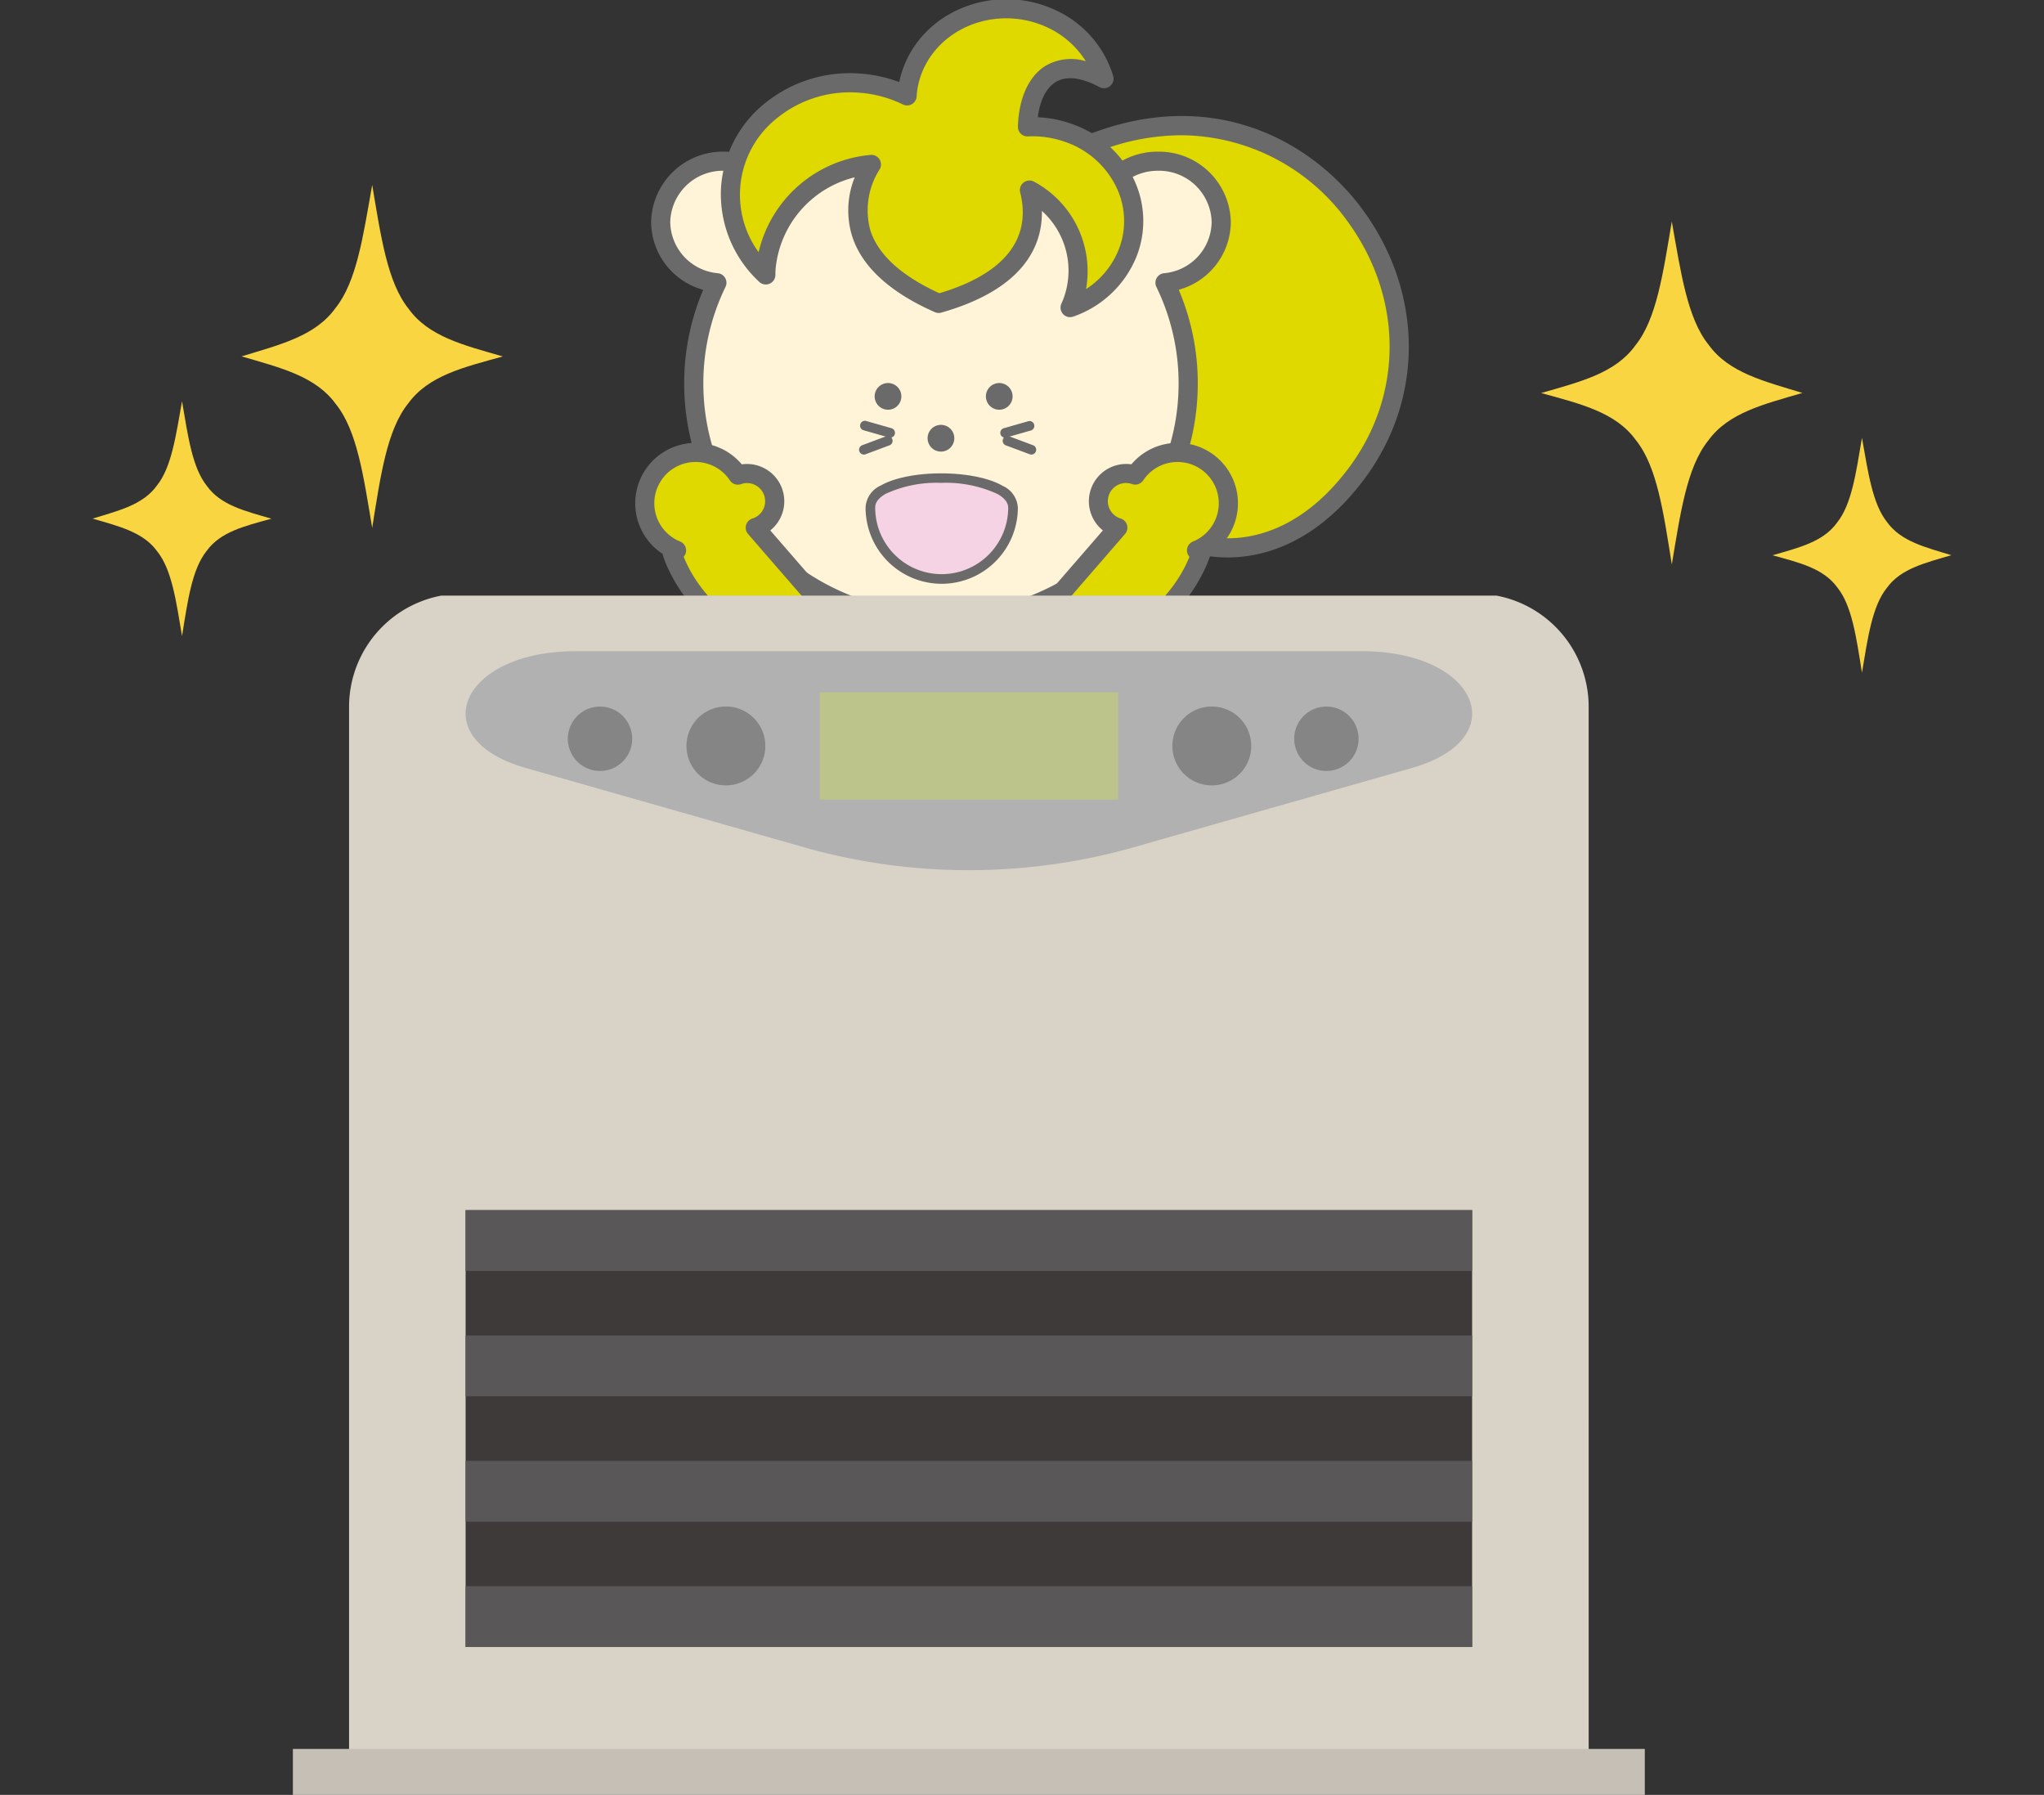 <svg xmlns="http://www.w3.org/2000/svg" xmlns:xlink="http://www.w3.org/1999/xlink" width="254" height="223" viewBox="0 0 254 223"><rect x="0" y="0" width="254" height="223" fill="#333333" stroke="none"/><defs><clipPath id="a"><rect width="254" height="223" transform="translate(904 1683)" fill="none" stroke="#707070" stroke-width="1"/></clipPath><clipPath id="b"><rect width="96.134" height="102.191" fill="none"/></clipPath><clipPath id="c"><rect width="168" height="149" transform="translate(0.1 0.244)" fill="none"/></clipPath><clipPath id="d"><rect width="50.979" height="56.049" fill="none"/></clipPath></defs><g transform="translate(-904 -1683)" clip-path="url(#a)"><g transform="translate(11.395)"><g transform="translate(971.539 1682.904)"><g transform="translate(0 0)" clip-path="url(#b)"><path d="M30.425,80.279S18.584,26.066,53.258,14.742C79.566,6.146,99.384,36,84.321,56.333c-7.515,10.147-18.667,12.822-29.146,4,0,0-23.683-10.207-22.691,12.908Z" transform="translate(5.385 2.501)" fill="#dfd900"/><path d="M30.6,81.661h-.042a1.19,1.19,0,0,1-1.12-.935c-.121-.553-11.663-55.4,23.626-66.922,14.858-4.853,26.42,2.114,32.285,10.253,7.394,10.259,7.434,23.282.1,33.178-4.208,5.682-9.41,9.034-15.041,9.695-5.289.62-10.709-1.238-15.682-5.374-1.331-.535-11.014-4.215-16.657-.32-3.057,2.11-4.478,6.2-4.224,12.147a1.17,1.17,0,0,1-.046.385l-2.06,7.037a1.189,1.189,0,0,1-1.142.855M62.682,14.592a28.471,28.471,0,0,0-8.877,1.475C26.7,24.92,29.056,61.591,30.922,75.153l.546-1.865c-.251-6.721,1.52-11.435,5.262-14.014,7.124-4.908,18.61-.049,19.095.159a1.214,1.214,0,0,1,.295.183c4.5,3.786,9.344,5.5,14.017,4.95,4.963-.581,9.6-3.607,13.406-8.748,6.7-9.047,6.657-20.968-.12-30.371A25.659,25.659,0,0,0,62.682,14.592" transform="translate(5.209 2.307)" fill="#6a6a6a"/><path d="M31.778,81.854c.535-.371,1.677-1.5,1.9-4.476,0,0-7.967-5.936-8.545-2.9a8.884,8.884,0,0,0,.8,6.714c-1.591.516-2.68,1.564-2.68,2.771,0,1.719,2.2,3.113,4.922,3.113S33.1,85.687,33.1,83.967a2.64,2.64,0,0,0-1.319-2.113" transform="translate(4.397 13.922)" fill="#dfd900"/><path d="M28.361,88.455c-3.426,0-6.11-1.89-6.11-4.3a3.951,3.951,0,0,1,2.272-3.371,10.09,10.09,0,0,1-.354-6.418,2.127,2.127,0,0,1,1.319-1.582c2.351-.91,7.136,2.373,9.088,3.828a1.187,1.187,0,0,1,.474,1.042,8.221,8.221,0,0,1-1.378,4.34,3.4,3.4,0,0,1,.8,2.161c0,2.412-2.686,4.3-6.116,4.3M26.468,74.981a.727.727,0,0,1-.024.076,7.658,7.658,0,0,0,.717,5.751,1.189,1.189,0,0,1-.674,1.706c-1.111.36-1.857,1.019-1.857,1.64,0,.907,1.6,1.923,3.731,1.923S32.1,85.062,32.1,84.154c0-.509-.5-.928-.8-1.131a1.189,1.189,0,0,1-.008-1.96c.253-.176,1.04-.879,1.322-2.94-2.525-1.8-5.24-3.215-6.144-3.143" transform="translate(4.208 13.735)" fill="#6a6a6a"/><path d="M34.157,81.854c-.533-.371-1.672-1.5-1.9-4.476,0,0,7.962-5.936,8.543-2.9a8.88,8.88,0,0,1-.8,6.714c1.592.516,2.681,1.564,2.681,2.771,0,1.719-2.206,3.113-4.924,3.113s-4.922-1.394-4.922-3.113a2.633,2.633,0,0,1,1.315-2.113" transform="translate(6.102 13.922)" fill="#dfd900"/><path d="M37.953,88.456c-3.427,0-6.111-1.89-6.111-4.3a3.4,3.4,0,0,1,.8-2.162,8.249,8.249,0,0,1-1.377-4.339,1.188,1.188,0,0,1,.474-1.042c1.951-1.455,6.744-4.742,9.085-3.828a2.124,2.124,0,0,1,1.32,1.582,10.082,10.082,0,0,1-.352,6.418,3.95,3.95,0,0,1,2.272,3.371c0,2.412-2.684,4.3-6.112,4.3M33.7,78.123c.283,2.061,1.069,2.766,1.321,2.942a1.189,1.189,0,0,1-.01,1.958,1.587,1.587,0,0,0-.8,1.131c0,.907,1.6,1.923,3.733,1.923s3.734-1.016,3.734-1.923c0-.621-.747-1.279-1.859-1.64a1.189,1.189,0,0,1-.674-1.706,7.651,7.651,0,0,0,.713-5.757.684.684,0,0,1-.021-.07c-.867-.038-3.617,1.345-6.142,3.142" transform="translate(5.913 13.735)" fill="#6a6a6a"/><path d="M47.46,70.419c0,7.1-6.034,12.849-13.482,12.849S20.489,77.515,20.489,70.419s6.04-12.846,13.488-12.846S47.46,63.326,47.46,70.419" transform="translate(3.875 10.888)" fill="#fff3d8"/><path d="M34.166,84.645c-8.093,0-14.677-6.3-14.677-14.036s6.584-14.035,14.677-14.035,14.671,6.3,14.671,14.035S42.256,84.645,34.166,84.645m0-25.693c-6.782,0-12.3,5.229-12.3,11.657s5.518,11.658,12.3,11.658S46.46,77.037,46.46,70.608,40.944,58.951,34.166,58.951" transform="translate(3.686 10.699)" fill="#6a6a6a"/><path d="M33.915,74.73s-1.552-4.259-5.038-4.259-9.484-4.259-6.967-8.519H45.918c2.517,4.259-3.485,8.519-6.968,8.519s-5.035,4.259-5.035,4.259" transform="translate(4.03 11.716)" fill="#f89a27"/><path d="M34.1,76.107h0a1.189,1.189,0,0,1-1.113-.778c-.013-.034-1.322-3.481-3.923-3.481A10.237,10.237,0,0,1,21.1,67.061a5.305,5.305,0,0,1-.027-5.525,1.188,1.188,0,0,1,1.024-.584H46.106a1.19,1.19,0,0,1,1.024.584,5.306,5.306,0,0,1-.027,5.523,10.239,10.239,0,0,1-7.964,4.79c-2.6,0-3.906,3.446-3.919,3.481a1.191,1.191,0,0,1-1.115.778M22.846,63.33a2.948,2.948,0,0,0,.322,2.552,7.971,7.971,0,0,0,5.9,3.589,6.206,6.206,0,0,1,5.038,2.96,6.2,6.2,0,0,1,5.036-2.96,7.973,7.973,0,0,0,5.9-3.59,2.954,2.954,0,0,0,.322-2.551Z" transform="translate(3.842 11.527)" fill="#6a6a6a"/><path d="M72.317,24.817a7.716,7.716,0,0,0-7.849-7.576,7.843,7.843,0,0,0-7.32,4.856,31.564,31.564,0,0,0-39.315,0,7.842,7.842,0,0,0-7.319-4.856,7.715,7.715,0,0,0-7.849,7.576A7.68,7.68,0,0,0,9.65,32.344,28.649,28.649,0,0,0,6.772,44.876c0,16.374,13.751,29.647,30.72,29.647S68.21,61.251,68.21,44.876a28.651,28.651,0,0,0-2.88-12.532,7.68,7.68,0,0,0,6.987-7.527" transform="translate(0.504 2.88)" fill="#fff3d8"/><path d="M37.681,75.9C20.087,75.9,5.774,62.069,5.774,45.065A29.636,29.636,0,0,1,8.136,33.411a8.79,8.79,0,0,1-6.472-8.4,8.917,8.917,0,0,1,9.04-8.765,9.159,9.159,0,0,1,7.727,4.234,32.789,32.789,0,0,1,38.494,0,9.027,9.027,0,0,1,7.733-4.231A8.915,8.915,0,0,1,73.7,25.006a8.79,8.79,0,0,1-6.472,8.4,29.656,29.656,0,0,1,2.365,11.655c0,17-14.314,30.836-31.908,30.836M10.7,18.619a6.536,6.536,0,0,0-6.661,6.387,6.48,6.48,0,0,0,5.923,6.345,1.189,1.189,0,0,1,.944,1.7A27.344,27.344,0,0,0,8.152,45.065c0,15.692,13.247,28.458,29.53,28.458s29.53-12.766,29.53-28.458A27.35,27.35,0,0,0,64.45,33.051a1.188,1.188,0,0,1,.945-1.7,6.48,6.48,0,0,0,5.923-6.345,6.536,6.536,0,0,0-6.66-6.387,6.7,6.7,0,0,0-6.216,4.108,1.19,1.19,0,0,1-1.85.485,30.381,30.381,0,0,0-37.825,0,1.188,1.188,0,0,1-1.849-.486A6.693,6.693,0,0,0,10.7,18.619" transform="translate(0.315 2.691)" fill="#6a6a6a"/><path d="M28.341,41.759A1.659,1.659,0,1,1,26.682,40.1a1.656,1.656,0,0,1,1.659,1.658" transform="translate(4.733 7.584)" fill="#6a6a6a"/><path d="M39.965,41.759a1.658,1.658,0,1,1-1.66-1.658,1.657,1.657,0,0,1,1.66,1.658" transform="translate(6.931 7.584)" fill="#6a6a6a"/><path d="M33.876,46.13a1.66,1.66,0,1,1-1.659-1.659,1.661,1.661,0,0,1,1.659,1.659" transform="translate(5.779 8.41)" fill="#6a6a6a"/><path d="M27.239,46.142a.565.565,0,0,1-.164-.024l-3.1-.885a.6.6,0,1,1,.329-1.15l3.1.885a.6.6,0,0,1-.164,1.174" transform="translate(4.453 8.332)" fill="#6a6a6a"/><path d="M23.987,47.945a.6.6,0,0,1-.209-1.159l3.016-1.126a.6.6,0,0,1,.419,1.121L24.2,47.907a.586.586,0,0,1-.209.038" transform="translate(4.424 8.628)" fill="#6a6a6a"/><path d="M38.744,46.142a.6.6,0,0,1-.164-1.174l3.1-.885A.6.6,0,0,1,42,45.234l-3.1.885a.565.565,0,0,1-.164.024" transform="translate(7.214 8.332)" fill="#6a6a6a"/><path d="M41.98,47.945a.586.586,0,0,1-.209-.038l-3.014-1.126a.6.6,0,0,1,.419-1.121l3.014,1.126a.6.6,0,0,1-.209,1.159" transform="translate(7.256 8.628)" fill="#6a6a6a"/><path d="M42.3,53.734a8.863,8.863,0,0,1-17.725-.058c.013-4.893,17.742-4.835,17.725.058" transform="translate(4.649 9.463)" fill="#f6d3e4"/><path d="M33.538,63.258h-.032a9.458,9.458,0,0,1-9.43-9.49,3.158,3.158,0,0,1,1.9-2.724c3.544-2.03,11.607-2,15.138.049A3.16,3.16,0,0,1,43,53.829h0a9.475,9.475,0,0,1-9.46,9.429m-.069-12.537a15.076,15.076,0,0,0-6.9,1.36c-.86.492-1.3,1.061-1.3,1.69a8.26,8.26,0,0,0,8.237,8.291h.027A8.278,8.278,0,0,0,41.8,53.825c0-.628-.432-1.2-1.289-1.7a15.246,15.246,0,0,0-7.043-1.406m8.93,3.106h0Z" transform="translate(4.553 9.368)" fill="#6a6a6a"/><path d="M51.836,16.38a13.315,13.315,0,0,0-4.967-.713c.139-5.1,2.906-9.087,8.857-6.312.22.1.436.213.648.327a11.969,11.969,0,0,0-6.54-7.444c-6.182-2.884-13.65-.576-16.679,5.151A10.873,10.873,0,0,0,31.9,11.818a15.942,15.942,0,0,0-5.917-1.584c-8.3-.58-15.469,5.219-16.009,12.956a13.62,13.62,0,0,0,4.371,10.873c0-.276.008-.551.027-.829.478-6.813,6.094-12.122,13.1-12.895C25.423,23.884,22.81,31.85,35.828,37.6c11.759-3.336,12.33-9.892,11.285-14.082A11.333,11.333,0,0,1,52.43,37.484c-.08.216-.172.427-.269.634a11.866,11.866,0,0,0,7.161-6.8c2.337-6.013-1.013-12.7-7.487-14.941" transform="translate(1.881 0.188)" fill="#dfd900"/><path d="M52.352,39.5a1.19,1.19,0,0,1-1.081-1.686c.083-.18.164-.363.234-.551A9.975,9.975,0,0,0,48.846,26.3c.077,4.225-2.114,9.688-12.5,12.634a1.188,1.188,0,0,1-.805-.056c-5.579-2.466-9.031-5.627-10.261-9.394a10.914,10.914,0,0,1,.307-7.358,12.964,12.964,0,0,0-9.832,11.38q-.025.371-.025.746a1.19,1.19,0,0,1-2.006.864A14.842,14.842,0,0,1,8.98,23.295a14.657,14.657,0,0,1,5.532-10.438A16.747,16.747,0,0,1,26.258,9.236a17.145,17.145,0,0,1,4.862,1.057,12.094,12.094,0,0,1,1.174-3.271C35.608.749,43.789-1.8,50.526,1.348a13.206,13.206,0,0,1,7.179,8.188A1.189,1.189,0,0,1,56,10.917c-.191-.1-.388-.2-.587-.3-2.036-.95-3.674-1.058-4.869-.319-1.168.722-1.947,2.28-2.206,4.363a14.425,14.425,0,0,1,4.074.779h0a13.364,13.364,0,0,1,7.891,7,12.038,12.038,0,0,1,.315,9.5,13.092,13.092,0,0,1-7.867,7.487,1.2,1.2,0,0,1-.4.069M27.661,19.339a1.189,1.189,0,0,1,1.03,1.784,9.449,9.449,0,0,0-1.153,7.623c.983,3.016,3.865,5.633,8.569,7.782C44.128,34.142,47.6,29.816,46.148,24a1.19,1.19,0,0,1,1.74-1.323,12.636,12.636,0,0,1,6.446,13.335A10.42,10.42,0,0,0,58.4,31.078a9.678,9.678,0,0,0-.257-7.638,11.011,11.011,0,0,0-6.509-5.748,12.052,12.052,0,0,0-4.523-.649,1.206,1.206,0,0,1-.888-.339,1.189,1.189,0,0,1-.356-.881c.1-3.508,1.344-6.257,3.423-7.543A6.3,6.3,0,0,1,54.3,7.7,11.137,11.137,0,0,0,49.52,3.5C43.913.888,37.129,2.966,34.395,8.134a9.658,9.658,0,0,0-1.115,3.947,1.19,1.19,0,0,1-1.71.994,14.71,14.71,0,0,0-5.477-1.465,14.369,14.369,0,0,0-10.085,3.1,12.143,12.143,0,0,0-2.364,16.72A15.7,15.7,0,0,1,27.53,19.346a1.222,1.222,0,0,1,.131-.007" transform="translate(1.692 0)" fill="#6a6a6a"/><path d="M61.655,59.525l.536.356S58.68,72.072,43.365,72.635l-.493-5.553L51.88,56.706a3.444,3.444,0,0,1,1.678-6.67,3.11,3.11,0,0,1,.478.132,6.317,6.317,0,1,1,7.62,9.357" transform="translate(8.108 8.955)" fill="#dfd900"/><path d="M43.555,74.013A1.189,1.189,0,0,1,42.37,72.93l-.493-5.553a1.188,1.188,0,0,1,.287-.885L50.2,57.229a4.635,4.635,0,0,1,3.54-8.211,7.506,7.506,0,1,1,9.823,11.136,1.179,1.179,0,0,1-.044.245c-.037.13-3.935,13.025-19.925,13.614h-.044m.736-6.344.347,3.9c11.334-.887,15.318-8.555,16.324-11.061a1.188,1.188,0,0,1,.438-1.9,5.127,5.127,0,1,0-6.185-7.6,1.194,1.194,0,0,1-1.4.459,1.852,1.852,0,0,0-.3-.083,2.255,2.255,0,0,0-1.1,4.368,1.191,1.191,0,0,1,.545,1.916Z" transform="translate(7.919 8.766)" fill="#6a6a6a"/><path d="M4.954,59.525l-.536.356S7.93,72.072,23.244,72.635l.493-5.553L14.731,56.706a3.444,3.444,0,0,0-1.679-6.67,3.133,3.133,0,0,0-.477.132,6.316,6.316,0,1,0-7.621,9.357" transform="translate(0.189 8.955)" fill="#dfd900"/><path d="M23.434,74.013H23.39C7.4,73.424,3.5,60.529,3.464,60.4a1.163,1.163,0,0,1-.043-.245,7.506,7.506,0,1,1,9.825-11.135,4.635,4.635,0,0,1,3.539,8.211l8.041,9.263a1.189,1.189,0,0,1,.285.884l-.493,5.553a1.189,1.189,0,0,1-1.183,1.084M6.025,60.511c1,2.5,4.99,10.173,16.326,11.06l.347-3.9-8.676-10a1.189,1.189,0,0,1,.543-1.914,2.255,2.255,0,0,0,.593-4.019,2.234,2.234,0,0,0-1.693-.348,2.174,2.174,0,0,0-.295.082,1.189,1.189,0,0,1-1.4-.458,5.127,5.127,0,1,0-6.186,7.595,1.19,1.19,0,0,1,.436,1.9" transform="translate(0 8.766)" fill="#6a6a6a"/></g></g><g transform="translate(928.9 1756.756)"><g clip-path="url(#c)"><path d="M178.629,146.505H24.586V14.066A14.066,14.066,0,0,1,38.652,0h125.91a14.066,14.066,0,0,1,14.066,14.066Z" transform="translate(-17.505 0)" fill="#d8d2c7"/><path d="M117.582,49.374,82.373,39.344c-12.815-3.651-8.191-14.512,6.179-14.512h97.718c14.37,0,18.994,10.861,6.179,14.512l-35.209,10.03a75.159,75.159,0,0,1-39.657,0" transform="translate(-53.308 -17.68)" fill="#b1b1b2"/><rect width="37.091" height="13.337" transform="translate(65.557 12.252)" fill="#bcc48b"/><path d="M179.971,53.584a4.9,4.9,0,1,1-4.9-4.9,4.9,4.9,0,0,1,4.9,4.9" transform="translate(-121.161 -34.663)" fill="#858585"/><path d="M389.615,53.584a4.9,4.9,0,1,1-4.9-4.9,4.9,4.9,0,0,1,4.9,4.9" transform="translate(-270.424 -34.663)" fill="#858585"/><path d="M440.346,52.691a4,4,0,1,1-4-4,4,4,0,0,1,4,4" transform="translate(-307.815 -34.663)" fill="#858585"/><path d="M126.951,52.691a4,4,0,1,1-4-4,4,4,0,0,1,4,4" transform="translate(-84.684 -34.663)" fill="#858585"/><rect width="125.076" height="54.277" transform="translate(21.565 76.591)" fill="#3e3a39"/><rect width="125.076" height="7.548" transform="translate(21.565 76.591)" fill="#595757"/><rect width="125.076" height="7.548" transform="translate(21.565 123.32)" fill="#595757"/><rect width="125.076" height="7.548" transform="translate(21.565 107.744)" fill="#595757"/><rect width="125.076" height="7.548" transform="translate(21.565 92.167)" fill="#595757"/><rect width="168.205" height="5.95" transform="translate(0 143.53)" fill="#c5bfb6"/></g></g><g transform="translate(1084.121 1710.521)"><g clip-path="url(#d)"><path d="M0,21.311c4.9,1.35,9.266,2.382,11.77,5.853,2.645,3.285,3.433,9.009,4.464,15.445C17.3,36.24,18.1,30.526,20.742,27.241c2.5-3.475,6.859-4.521,11.724-5.942C27.653,19.83,23.3,18.781,20.8,15.306,18.154,12.024,17.354,6.317,16.233,0c-1.081,6.386-1.877,12.1-4.524,15.389C9.207,18.864,4.853,19.906,0,21.311" fill="#f9d641"/><path d="M464.236,448.542c3.358.924,6.344,1.631,8.059,4.008,1.811,2.25,2.351,6.169,3.056,10.576.732-4.362,1.275-8.274,3.087-10.524,1.714-2.379,4.7-3.1,8.028-4.069-3.3-1.006-6.274-1.724-7.986-4.1-1.813-2.247-2.361-6.155-3.129-10.48-.74,4.373-1.285,8.288-3.1,10.537-1.713,2.379-4.695,3.093-8.018,4.055" transform="translate(-435.488 -407.076)" fill="#f9d641"/></g></g><g transform="translate(904.111 1705.976)"><g transform="translate(0)" clip-path="url(#d)"><path d="M32.466,21.311c-4.9,1.35-9.266,2.382-11.769,5.853-2.645,3.285-3.433,9.009-4.464,15.445-1.069-6.37-1.862-12.084-4.509-15.369C9.222,23.766,4.865,22.72,0,21.3c4.814-1.469,9.163-2.518,11.663-5.993C14.312,12.024,15.112,6.317,16.233,0c1.081,6.386,1.877,12.1,4.524,15.389,2.5,3.475,6.856,4.516,11.709,5.922" transform="translate(18.512)" fill="#f9d641"/><path d="M486.466,448.541c-3.358.924-6.344,1.631-8.059,4.008-1.811,2.25-2.351,6.169-3.056,10.576-.732-4.362-1.275-8.274-3.087-10.524-1.714-2.379-4.7-3.1-8.028-4.069,3.3-1.006,6.274-1.724,7.986-4.1,1.813-2.247,2.361-6.155,3.129-10.48.74,4.373,1.285,8.288,3.1,10.537,1.713,2.379,4.695,3.093,8.018,4.055" transform="translate(-464.236 -407.076)" fill="#f9d641"/></g></g></g></g></svg>
